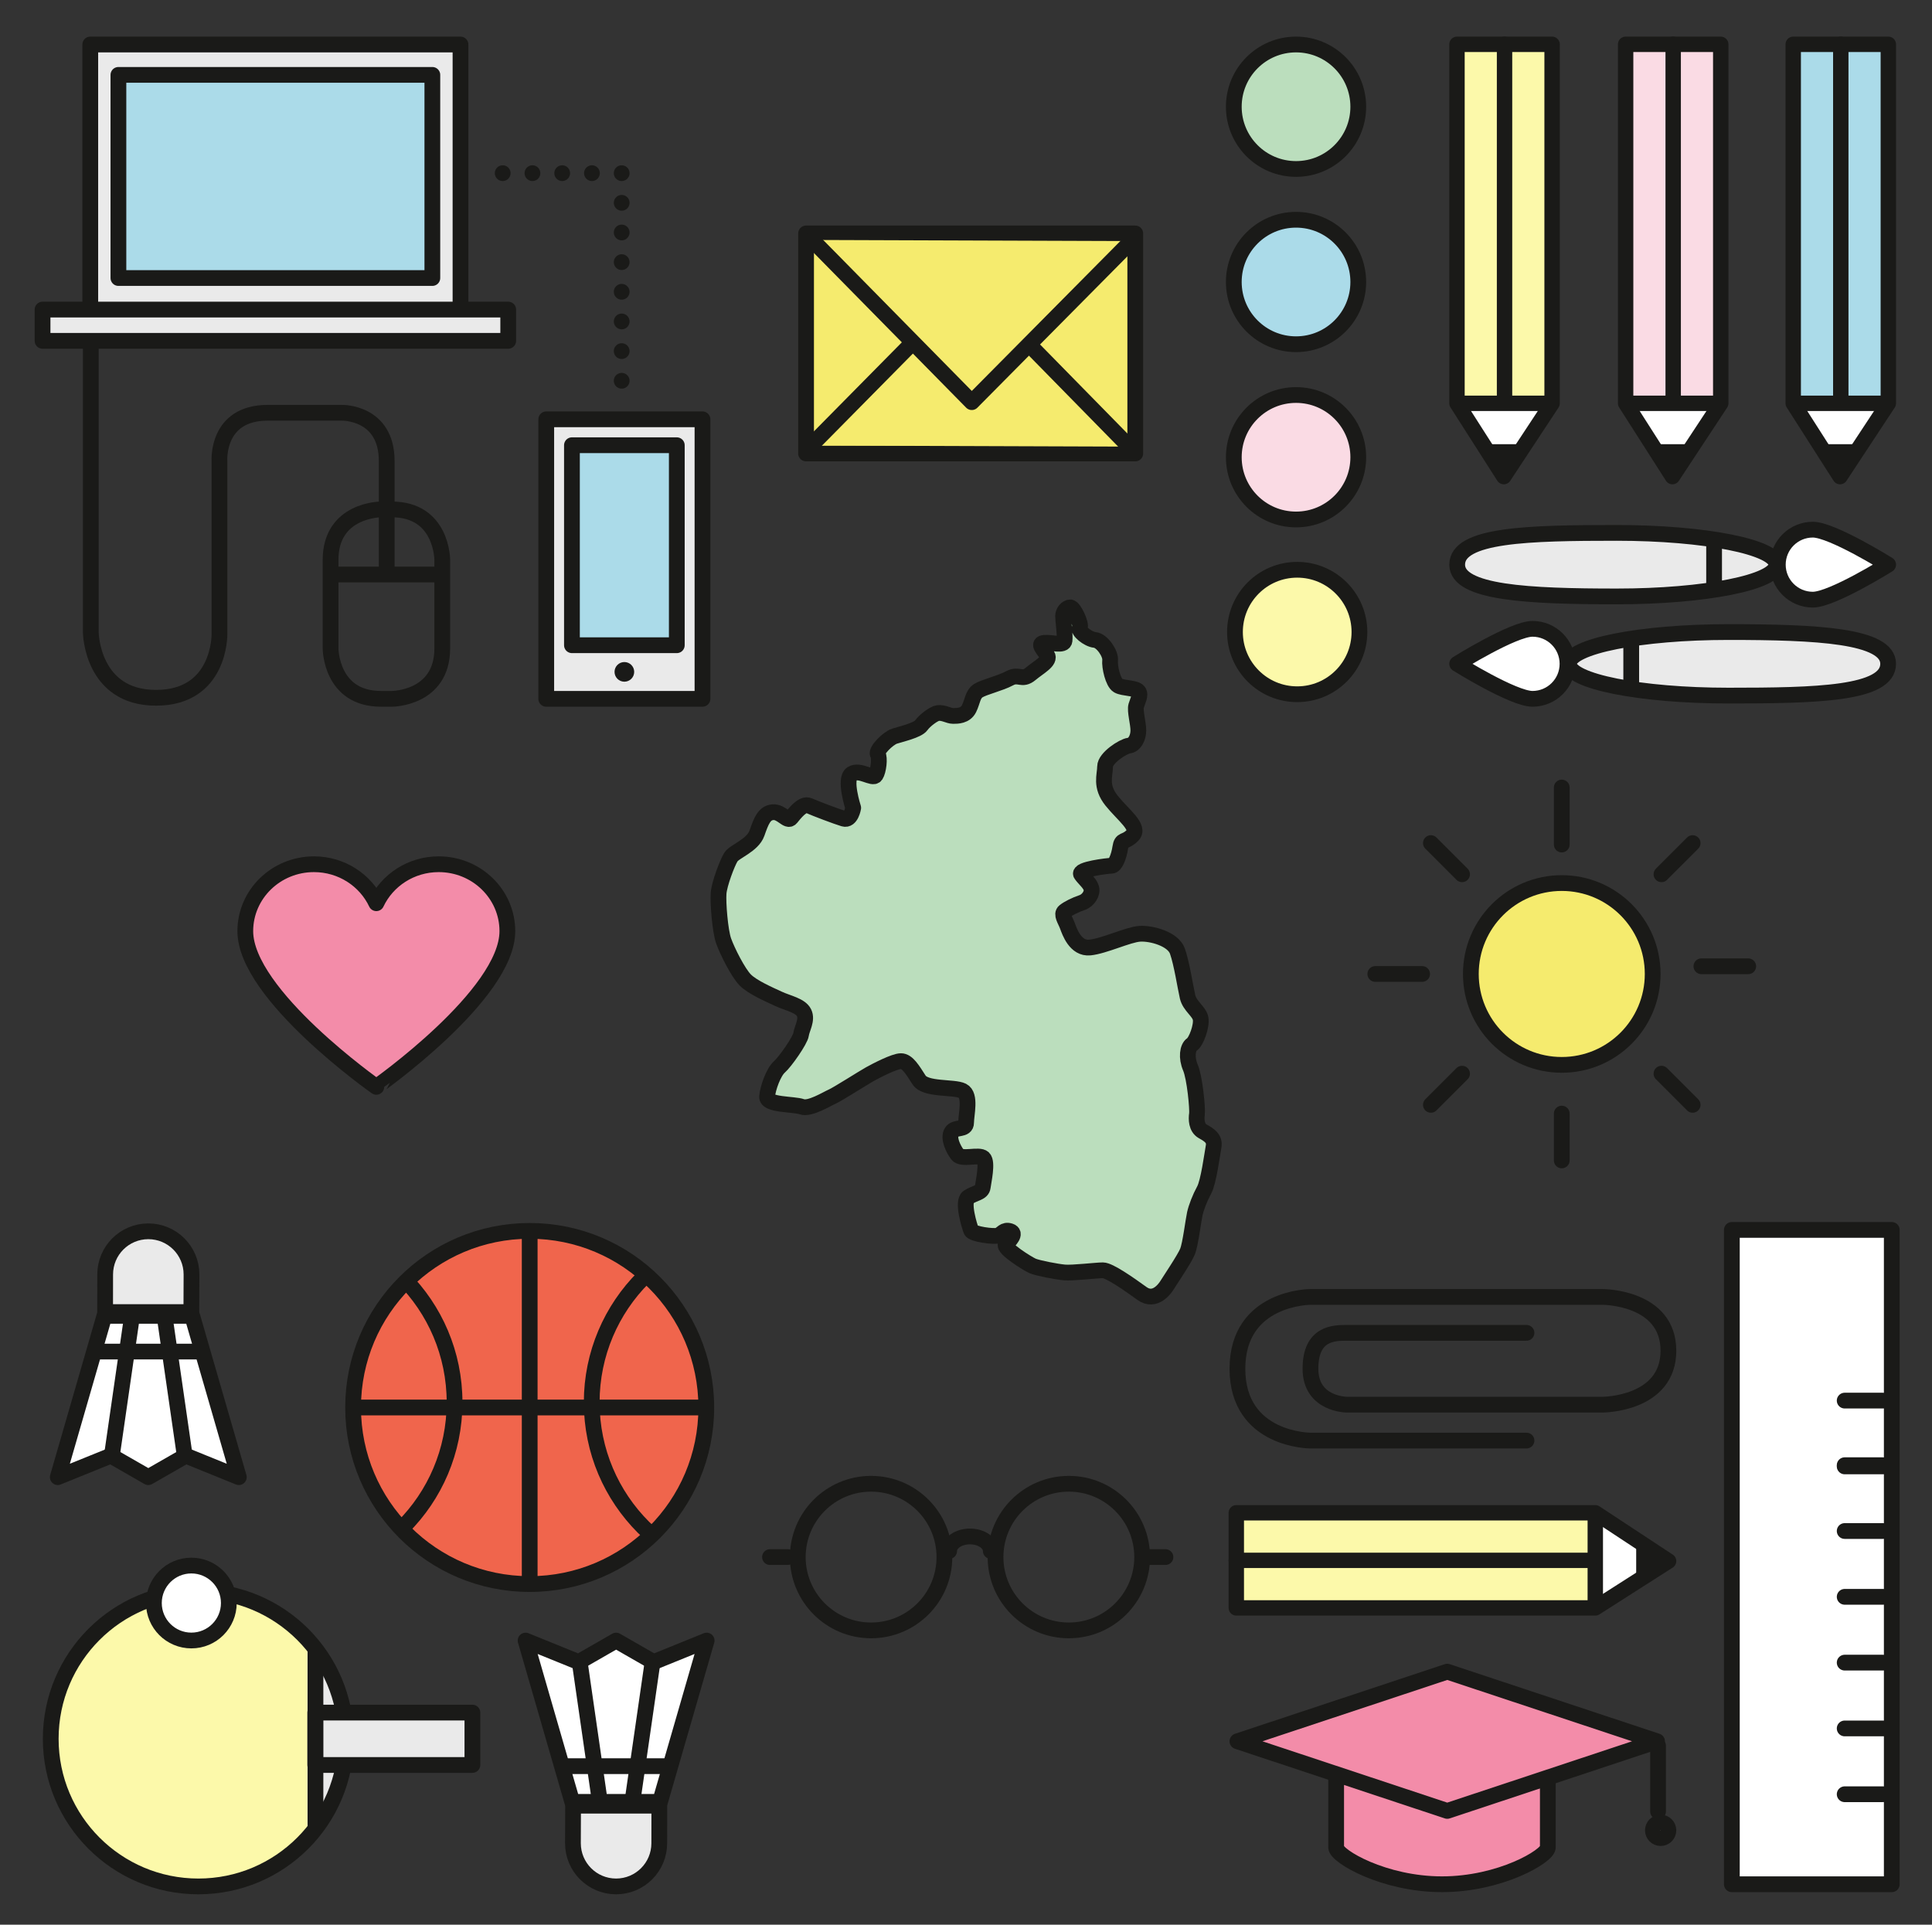 <?xml version="1.0" encoding="utf-8"?>
<!-- Generator: Adobe Illustrator 16.0.0, SVG Export Plug-In . SVG Version: 6.00 Build 0)  -->
<!DOCTYPE svg PUBLIC "-//W3C//DTD SVG 1.1//EN" "http://www.w3.org/Graphics/SVG/1.1/DTD/svg11.dtd">
<svg version="1.1" id="Ebene_1" xmlns="http://www.w3.org/2000/svg" xmlns:xlink="http://www.w3.org/1999/xlink" x="0px" y="0px"
	 width="612.945px" height="610.641px" viewBox="0 0 612.945 610.641" enable-background="new 0 0 612.945 610.641"
	 xml:space="preserve">
<rect x="0" y="0" width="612.945" height="610.641" fill="#333333" stroke="none"/>
<g>
	<defs>
		<rect id="SVGID_1_" x="11" y="11.62" width="591.685" height="589.38"/>
	</defs>
	<clipPath id="SVGID_2_">
		<use xlink:href="#SVGID_1_"  overflow="visible"/>
	</clipPath>
	<path clip-path="url(#SVGID_2_)" fill="#BBDEBD" d="M391.435,33.864c0,10.905,8.84,19.744,19.745,19.744
		c10.904,0,19.744-8.839,19.744-19.744c0-10.905-8.84-19.744-19.744-19.744C400.274,14.12,391.435,22.959,391.435,33.864"/>
	
		<circle clip-path="url(#SVGID_2_)" fill="none" stroke="#1A1A18" stroke-width="5" stroke-linecap="round" stroke-linejoin="round" cx="411.179" cy="33.864" r="19.745"/>
	<path clip-path="url(#SVGID_2_)" fill="#FADBE4" d="M391.436,145.068c0,10.905,8.84,19.744,19.744,19.744
		c10.903,0,19.745-8.839,19.745-19.744c0-10.905-8.842-19.744-19.745-19.744C400.275,125.324,391.436,134.163,391.436,145.068"/>
	
		<circle clip-path="url(#SVGID_2_)" fill="none" stroke="#1A1A18" stroke-width="5" stroke-linecap="round" stroke-linejoin="round" cx="411.18" cy="145.068" r="19.745"/>
	<path clip-path="url(#SVGID_2_)" fill="#FCF9AA" d="M391.805,200.513c0,10.905,8.84,19.744,19.744,19.744
		s19.745-8.839,19.745-19.744c0-10.905-8.841-19.744-19.745-19.744S391.805,189.607,391.805,200.513"/>
	
		<circle clip-path="url(#SVGID_2_)" fill="none" stroke="#1A1A18" stroke-width="5" stroke-linecap="round" stroke-linejoin="round" cx="411.549" cy="200.513" r="19.745"/>
	<path clip-path="url(#SVGID_2_)" fill="#ABDBE9" d="M391.435,89.466c0,10.905,8.84,19.744,19.745,19.744
		c10.904,0,19.744-8.839,19.744-19.744c0-10.905-8.84-19.744-19.744-19.744C400.274,69.722,391.435,78.561,391.435,89.466"/>
	
		<circle clip-path="url(#SVGID_2_)" fill="none" stroke="#1A1A18" stroke-width="5" stroke-linecap="round" stroke-linejoin="round" cx="411.179" cy="89.466" r="19.745"/>
</g>
<polyline fill="#FFFFFF" points="461.893,129.362 491.588,129.362 477.516,151.852 461.671,129.135 "/>
<rect x="461.671" y="13.676" fill="#FCF9AA" width="31.786" height="114.804"/>
<g>
	<defs>
		<rect id="SVGID_3_" x="11" y="11.62" width="591.685" height="589.38"/>
	</defs>
	<clipPath id="SVGID_4_">
		<use xlink:href="#SVGID_3_"  overflow="visible"/>
	</clipPath>
	
		<polygon clip-path="url(#SVGID_4_)" fill="none" stroke="#1A1A18" stroke-width="4.884" stroke-linecap="round" stroke-linejoin="round" points="
		462.243,14.062 462.243,127.957 473.355,145.358 477.094,151.212 481.553,144.444 492.417,127.957 492.417,14.062 	"/>
</g>
<line fill="none" stroke="#1A1A18" stroke-width="4.884" stroke-linecap="round" stroke-linejoin="round" x1="462.574" y1="127.956" x2="491.806" y2="127.956"/>
<g>
	<defs>
		<rect id="SVGID_5_" x="11" y="11.62" width="591.685" height="589.38"/>
	</defs>
	<clipPath id="SVGID_6_">
		<use xlink:href="#SVGID_5_"  overflow="visible"/>
	</clipPath>
	
		<line clip-path="url(#SVGID_6_)" fill="none" stroke="#1A1A18" stroke-width="4.884" stroke-linecap="round" stroke-linejoin="round" x1="477.33" y1="126.038" x2="477.33" y2="14.061"/>
</g>
<polyline fill="#1A1A18" points="470.279,140.931 483.827,140.931 477.407,151.852 470.179,140.821 "/>
<polyline fill="#FFFFFF" points="515.396,129.362 545.092,129.362 531.02,151.852 515.175,129.135 "/>
<rect x="515.175" y="13.676" fill="#FADBE4" width="31.786" height="114.804"/>
<g>
	<defs>
		<rect id="SVGID_7_" x="11" y="11.62" width="591.685" height="589.38"/>
	</defs>
	<clipPath id="SVGID_8_">
		<use xlink:href="#SVGID_7_"  overflow="visible"/>
	</clipPath>
	
		<polygon clip-path="url(#SVGID_8_)" fill="none" stroke="#1A1A18" stroke-width="4.884" stroke-linecap="round" stroke-linejoin="round" points="
		515.747,14.062 515.747,127.957 526.859,145.358 530.598,151.212 535.057,144.444 545.921,127.957 545.921,14.062 	"/>
</g>
<line fill="none" stroke="#1A1A18" stroke-width="4.884" stroke-linecap="round" stroke-linejoin="round" x1="516.078" y1="127.956" x2="545.311" y2="127.956"/>
<g>
	<defs>
		<rect id="SVGID_9_" x="11" y="11.62" width="591.685" height="589.38"/>
	</defs>
	<clipPath id="SVGID_10_">
		<use xlink:href="#SVGID_9_"  overflow="visible"/>
	</clipPath>
	
		<line clip-path="url(#SVGID_10_)" fill="none" stroke="#1A1A18" stroke-width="4.884" stroke-linecap="round" stroke-linejoin="round" x1="530.834" y1="126.038" x2="530.834" y2="14.061"/>
</g>
<polyline fill="#1A1A18" points="523.783,140.931 537.331,140.931 530.911,151.852 523.683,140.821 "/>
<polyline fill="#FFFFFF" points="568.566,129.362 598.262,129.362 584.189,151.852 568.345,129.135 "/>
<rect x="568.345" y="13.676" fill="#ABDBE9" width="31.786" height="114.804"/>
<g>
	<defs>
		<rect id="SVGID_11_" x="11" y="11.62" width="591.685" height="589.38"/>
	</defs>
	<clipPath id="SVGID_12_">
		<use xlink:href="#SVGID_11_"  overflow="visible"/>
	</clipPath>
	
		<polygon clip-path="url(#SVGID_12_)" fill="none" stroke="#1A1A18" stroke-width="4.884" stroke-linecap="round" stroke-linejoin="round" points="
		568.917,14.062 568.917,127.957 580.029,145.358 583.769,151.212 588.228,144.444 599.091,127.957 599.091,14.062 	"/>
	
		<line clip-path="url(#SVGID_12_)" fill="none" stroke="#1A1A18" stroke-width="4.884" stroke-linecap="round" stroke-linejoin="round" x1="569.248" y1="127.956" x2="598.48" y2="127.956"/>
	
		<line clip-path="url(#SVGID_12_)" fill="none" stroke="#1A1A18" stroke-width="4.884" stroke-linecap="round" stroke-linejoin="round" x1="584.005" y1="126.038" x2="584.005" y2="14.061"/>
</g>
<polyline fill="#1A1A18" points="576.954,140.931 590.502,140.931 584.082,151.852 576.853,140.821 "/>
<g>
	<defs>
		<rect id="SVGID_13_" x="11" y="11.62" width="591.685" height="589.38"/>
	</defs>
	<clipPath id="SVGID_14_">
		<use xlink:href="#SVGID_13_"  overflow="visible"/>
	</clipPath>
	<path clip-path="url(#SVGID_14_)" fill="#EAEAEA" d="M497.734,210.612c0,5.566,22.677,10.079,50.649,10.079
		s50.649-0.531,50.649-10.079c0-8.987-22.677-10.079-50.649-10.079S497.734,205.046,497.734,210.612"/>
	
		<path clip-path="url(#SVGID_14_)" fill="none" stroke="#1A1A18" stroke-width="5" stroke-linecap="round" stroke-linejoin="round" d="
		M497.734,210.612c0,5.566,22.677,10.079,50.649,10.079s50.649-0.531,50.649-10.079c0-8.987-22.677-10.079-50.649-10.079
		S497.734,205.046,497.734,210.612z"/>
</g>
<line fill="none" stroke="#1A1A18" stroke-width="5" stroke-linecap="round" stroke-linejoin="round" x1="517.521" y1="202.817" x2="517.521" y2="218.408"/>
<g>
	<defs>
		<rect id="SVGID_15_" x="11" y="11.62" width="591.685" height="589.38"/>
	</defs>
	<clipPath id="SVGID_16_">
		<use xlink:href="#SVGID_15_"  overflow="visible"/>
	</clipPath>
	<path clip-path="url(#SVGID_16_)" fill="#FFFFFF" d="M497.306,210.612c0-6.134-4.972-11.106-11.105-11.106
		s-23.899,11.106-23.899,11.106s17.766,11.106,23.899,11.106S497.306,216.746,497.306,210.612"/>
	
		<path clip-path="url(#SVGID_16_)" fill="none" stroke="#1A1A18" stroke-width="5" stroke-linecap="round" stroke-linejoin="round" d="
		M497.306,210.612c0-6.134-4.972-11.106-11.105-11.106s-23.899,11.106-23.899,11.106s17.766,11.106,23.899,11.106
		S497.306,216.746,497.306,210.612z"/>
	<path clip-path="url(#SVGID_16_)" fill="#EAEAEA" d="M563.601,179.147c0-5.566-22.677-10.079-50.649-10.079
		s-50.649,0.531-50.649,10.079c0,8.987,22.677,10.079,50.649,10.079S563.601,184.713,563.601,179.147"/>
	
		<path clip-path="url(#SVGID_16_)" fill="none" stroke="#1A1A18" stroke-width="5" stroke-linecap="round" stroke-linejoin="round" d="
		M563.601,179.147c0-5.566-22.677-10.079-50.649-10.079s-50.649,0.531-50.649,10.079c0,8.987,22.677,10.079,50.649,10.079
		S563.601,184.713,563.601,179.147z"/>
</g>
<line fill="none" stroke="#1A1A18" stroke-width="5" stroke-linecap="round" stroke-linejoin="round" x1="543.813" y1="186.942" x2="543.813" y2="171.352"/>
<g>
	<defs>
		<rect id="SVGID_17_" x="11" y="11.62" width="591.685" height="589.38"/>
	</defs>
	<clipPath id="SVGID_18_">
		<use xlink:href="#SVGID_17_"  overflow="visible"/>
	</clipPath>
	<path clip-path="url(#SVGID_18_)" fill="#FFFFFF" d="M564.028,179.147c0,6.134,4.973,11.106,11.106,11.106
		s23.898-11.106,23.898-11.106s-17.765-11.106-23.898-11.106S564.028,173.013,564.028,179.147"/>
	
		<path clip-path="url(#SVGID_18_)" fill="none" stroke="#1A1A18" stroke-width="5" stroke-linecap="round" stroke-linejoin="round" d="
		M564.028,179.147c0,6.134,4.973,11.106,11.106,11.106s23.898-11.106,23.898-11.106s-17.765-11.106-23.898-11.106
		S564.028,173.013,564.028,179.147z"/>
</g>
<polygon fill="#EAEAEA" points="28.64,14.12 28.64,100.679 146.097,100.679 146.097,28.547 146.097,14.12 "/>
<g>
	<defs>
		<rect id="SVGID_19_" x="11" y="11.62" width="591.685" height="589.38"/>
	</defs>
	<clipPath id="SVGID_20_">
		<use xlink:href="#SVGID_19_"  overflow="visible"/>
	</clipPath>
	
		<polygon clip-path="url(#SVGID_20_)" fill="none" stroke="#1A1A18" stroke-width="5" stroke-linecap="round" stroke-linejoin="round" points="
		28.64,14.12 28.64,100.679 146.097,100.679 146.097,28.547 146.097,14.12 	"/>
</g>
<polygon fill="#ABDBE9" points="37.569,23.758 37.569,88.207 137.167,88.207 137.167,34.499 137.167,23.758 "/>
<polygon fill="none" stroke="#1A1A18" stroke-width="5" stroke-linecap="round" stroke-linejoin="round" points="37.569,23.758 
	37.569,88.207 137.167,88.207 137.167,34.499 137.167,23.758 "/>
<rect x="13.5" y="98.219" fill="#EAEAEA" width="147.736" height="9.921"/>
<g>
	<defs>
		<rect id="SVGID_21_" x="11" y="11.62" width="591.685" height="589.38"/>
	</defs>
	<clipPath id="SVGID_22_">
		<use xlink:href="#SVGID_21_"  overflow="visible"/>
	</clipPath>
	
		<rect x="13.5" y="98.219" clip-path="url(#SVGID_22_)" fill="none" stroke="#1A1A18" stroke-width="5" stroke-linecap="round" stroke-linejoin="round" width="147.736" height="9.921"/>
</g>
<polygon fill="#EAEAEA" points="173.303,133.033 173.303,221.718 222.87,221.718 222.87,147.814 222.87,133.033 "/>
<polygon fill="none" stroke="#1A1A18" stroke-width="5" stroke-linecap="round" stroke-linejoin="round" points="173.303,133.033 
	173.303,221.718 222.87,221.718 222.87,147.814 222.87,133.033 "/>
<g>
	<defs>
		<rect id="SVGID_23_" x="11" y="11.62" width="591.685" height="589.38"/>
	</defs>
	<clipPath id="SVGID_24_">
		<use xlink:href="#SVGID_23_"  overflow="visible"/>
	</clipPath>
	<path clip-path="url(#SVGID_24_)" fill="#1A1A18" d="M198.087,216.281c1.722,0,3.118-1.396,3.118-3.118
		c0-1.722-1.396-3.118-3.118-3.118c-1.723,0-3.118,1.396-3.118,3.118C194.969,214.885,196.364,216.281,198.087,216.281"/>
</g>
<polygon fill="#ABDBE9" points="181.453,141.254 181.453,204.711 214.721,204.711 214.721,151.83 214.721,141.254 "/>
<polygon fill="none" stroke="#1A1A18" stroke-width="5" stroke-linecap="round" stroke-linejoin="round" points="181.453,141.254 
	181.453,204.711 214.721,204.711 214.721,151.83 214.721,141.254 "/>
<line fill="none" stroke="#1A1A18" stroke-width="5" stroke-linecap="round" stroke-linejoin="round" stroke-dasharray="0,9.438" x1="168.922" y1="54.939" x2="192.518" y2="54.939"/>
<line fill="none" stroke="#1A1A18" stroke-width="5" stroke-linecap="round" stroke-linejoin="round" stroke-dasharray="0,9.409" x1="197.236" y1="64.349" x2="197.236" y2="116.101"/>
<path fill="none" stroke="#1A1A18" stroke-width="5" stroke-linecap="round" stroke-linejoin="round" d="M197.236,120.806
	L197.236,120.806 M197.236,54.939L197.236,54.939 M159.484,54.939L159.484,54.939"/>
<g>
	<defs>
		<rect id="SVGID_25_" x="11" y="11.62" width="591.685" height="589.38"/>
	</defs>
	<clipPath id="SVGID_26_">
		<use xlink:href="#SVGID_25_"  overflow="visible"/>
	</clipPath>
	<path clip-path="url(#SVGID_26_)" fill="none" stroke="#1A1A18" stroke-width="5" d="M120.878,161.624c0,0-16,0-16,16v28.095
		c0,0,0,16,16,16h3.433c0,0,16,0,16-16v-28.095c0,0,0-16-16-16H120.878z"/>
	<path clip-path="url(#SVGID_26_)" fill="none" stroke="#1A1A18" stroke-width="5" d="M28.807,107.998v92.693
		c0,0,0.283,20.693,20.693,20.693c20.409,0,20.126-20.126,20.126-20.126v-54.992c0,0-1.083-15.307,15.307-15.307h23.579
		c0,0,14.174-0.283,14.174,15.307v35.433"/>
</g>
<line fill="none" stroke="#1A1A18" stroke-width="5" x1="105.11" y1="182.267" x2="140.543" y2="182.267"/>
<g>
	<defs>
		<rect id="SVGID_27_" x="11" y="11.62" width="591.685" height="589.38"/>
	</defs>
	<clipPath id="SVGID_28_">
		<use xlink:href="#SVGID_27_"  overflow="visible"/>
	</clipPath>
	<path clip-path="url(#SVGID_28_)" fill="#F0654C" d="M168.049,502.571c30.942,0,56.026-25.084,56.026-56.026
		s-25.084-56.025-56.026-56.025c-30.941,0-56.025,25.083-56.025,56.025S137.107,502.571,168.049,502.571"/>
</g>
<g>
	<defs>
		<path id="SVGID_29_" d="M112.023,446.545c0,30.943,25.084,56.027,56.025,56.027c30.943,0,56.026-25.084,56.026-56.027
			c0-30.941-25.083-56.025-56.026-56.025C137.107,390.52,112.023,415.604,112.023,446.545"/>
	</defs>
	<clipPath id="SVGID_30_">
		<use xlink:href="#SVGID_29_"  overflow="visible"/>
	</clipPath>
	<path clip-path="url(#SVGID_30_)" fill="#F0654C" d="M243.753,500.961c30.942,0,56.026-25.084,56.026-56.025
		c0-30.943-25.084-56.027-56.026-56.027c-30.941,0-56.025,25.084-56.025,56.027C187.728,475.877,212.812,500.961,243.753,500.961"/>
	
		<circle clip-path="url(#SVGID_30_)" fill="none" stroke="#1A1A18" stroke-width="5" stroke-linecap="round" stroke-linejoin="round" cx="243.753" cy="444.935" r="56.026"/>
	<path clip-path="url(#SVGID_30_)" fill="#F0654C" d="M88.189,500.961c30.941,0,56.025-25.084,56.025-56.025
		c0-30.943-25.084-56.027-56.025-56.027c-30.942,0-56.026,25.084-56.026,56.027C32.163,475.877,57.247,500.961,88.189,500.961"/>
	
		<circle clip-path="url(#SVGID_30_)" fill="none" stroke="#1A1A18" stroke-width="5" stroke-linecap="round" stroke-linejoin="round" cx="88.189" cy="444.935" r="56.026"/>
	
		<line clip-path="url(#SVGID_30_)" fill="none" stroke="#1A1A18" stroke-width="5" stroke-linecap="round" stroke-linejoin="round" x1="168.049" y1="377.553" x2="168.049" y2="507.753"/>
	
		<line clip-path="url(#SVGID_30_)" fill="none" stroke="#1A1A18" stroke-width="5" stroke-linecap="round" stroke-linejoin="round" x1="233.149" y1="446.545" x2="102.949" y2="446.545"/>
</g>
<g>
	<defs>
		<rect id="SVGID_31_" x="11" y="11.62" width="591.685" height="589.38"/>
	</defs>
	<clipPath id="SVGID_32_">
		<use xlink:href="#SVGID_31_"  overflow="visible"/>
	</clipPath>
	
		<circle clip-path="url(#SVGID_32_)" fill="none" stroke="#1A1A18" stroke-width="5" stroke-linecap="round" stroke-linejoin="round" cx="168.049" cy="446.545" r="56.026"/>
	<path clip-path="url(#SVGID_32_)" fill="#FCF9AA" d="M109.777,551.658c0-25.869-20.972-46.841-46.842-46.841
		c-25.869,0-46.841,20.972-46.841,46.841c0,25.87,20.972,46.842,46.841,46.842C88.806,598.5,109.777,577.528,109.777,551.658"/>
</g>
<g>
	<defs>
		<path id="SVGID_33_" d="M16.095,551.658c0,25.87,20.972,46.842,46.84,46.842c25.871,0,46.843-20.972,46.843-46.842
			c0-25.869-20.973-46.842-46.843-46.842C37.067,504.816,16.095,525.789,16.095,551.658"/>
	</defs>
	<clipPath id="SVGID_34_">
		<use xlink:href="#SVGID_33_"  overflow="visible"/>
	</clipPath>
	<rect x="97.522" y="494.621" clip-path="url(#SVGID_34_)" fill="#EAEAEA" width="58.167" height="110.721"/>
</g>
<g>
	<defs>
		<rect id="SVGID_35_" x="11" y="11.62" width="591.685" height="589.38"/>
	</defs>
	<clipPath id="SVGID_36_">
		<use xlink:href="#SVGID_35_"  overflow="visible"/>
	</clipPath>
	
		<circle clip-path="url(#SVGID_36_)" fill="none" stroke="#1A1A18" stroke-width="5" stroke-linecap="round" stroke-linejoin="round" cx="62.936" cy="551.658" r="46.842"/>
</g>
<rect x="100.008" y="543.352" fill="#EAEAEA" width="49.864" height="16.613"/>
<rect x="100.008" y="543.352" fill="none" stroke="#1A1A18" stroke-width="5" stroke-linecap="round" stroke-linejoin="round" width="49.864" height="16.613"/>
<line fill="none" stroke="#1A1A18" stroke-width="5" stroke-linecap="round" stroke-linejoin="round" x1="100.082" y1="578.863" x2="100.082" y2="523.93"/>
<g>
	<defs>
		<rect id="SVGID_37_" x="11" y="11.62" width="591.685" height="589.38"/>
	</defs>
	<clipPath id="SVGID_38_">
		<use xlink:href="#SVGID_37_"  overflow="visible"/>
	</clipPath>
	<path clip-path="url(#SVGID_38_)" fill="#FFFFFF" d="M72.599,508.589c0-6.565-5.322-11.888-11.889-11.888
		c-6.565,0-11.887,5.322-11.887,11.888c0,6.566,5.322,11.888,11.887,11.888C67.276,520.477,72.599,515.155,72.599,508.589"/>
	
		<circle clip-path="url(#SVGID_38_)" fill="none" stroke="#1A1A18" stroke-width="5" stroke-linecap="round" stroke-linejoin="round" cx="60.711" cy="508.589" r="11.888"/>
</g>
<polygon fill="#FFFFFF" points="209.397,571.674 224.192,520.499 207.358,527.322 195.467,520.499 183.573,527.322 166.75,520.499 
	181.547,571.674 "/>
<polygon fill="none" stroke="#1A1A18" stroke-width="5" stroke-linecap="round" stroke-linejoin="round" points="209.397,571.674 
	224.192,520.499 207.358,527.322 195.467,520.499 183.573,527.322 166.75,520.499 181.547,571.674 "/>
<g>
	<defs>
		<rect id="SVGID_39_" x="11" y="11.62" width="591.685" height="589.38"/>
	</defs>
	<clipPath id="SVGID_40_">
		<use xlink:href="#SVGID_39_"  overflow="visible"/>
	</clipPath>
	<path clip-path="url(#SVGID_40_)" fill="#EAEAEA" d="M181.814,572.878c0,1.85-0.046,9.95-0.046,11.928
		c0,7.562,6.131,13.694,13.694,13.694s13.695-6.132,13.695-13.694c0-1.978,0.017-9.95,0.017-11.928H181.814z"/>
	
		<path clip-path="url(#SVGID_40_)" fill="none" stroke="#1A1A18" stroke-width="5" stroke-linecap="round" stroke-linejoin="round" d="
		M181.814,572.878c0,1.85-0.046,9.95-0.046,11.928c0,7.562,6.131,13.694,13.694,13.694s13.695-6.132,13.695-13.694
		c0-1.978,0.017-9.95,0.017-11.928H181.814z"/>
</g>
<line fill="none" stroke="#1A1A18" stroke-width="5" stroke-linecap="round" stroke-linejoin="round" x1="206.993" y1="527.557" x2="200.743" y2="570.858"/>
<line fill="none" stroke="#1A1A18" stroke-width="5" stroke-linecap="round" stroke-linejoin="round" x1="183.951" y1="527.557" x2="190.201" y2="570.858"/>
<line fill="none" stroke="#1A1A18" stroke-width="5" stroke-linecap="round" stroke-linejoin="round" x1="211.434" y1="560.343" x2="179.289" y2="560.343"/>
<polygon fill="#FFFFFF" points="33.124,417.478 18.329,468.652 35.163,461.83 47.055,468.652 58.948,461.83 75.771,468.652 
	60.975,417.478 "/>
<g>
	<defs>
		<rect id="SVGID_41_" x="11" y="11.62" width="591.685" height="589.38"/>
	</defs>
	<clipPath id="SVGID_42_">
		<use xlink:href="#SVGID_41_"  overflow="visible"/>
	</clipPath>
	
		<polygon clip-path="url(#SVGID_42_)" fill="none" stroke="#1A1A18" stroke-width="5" stroke-linecap="round" stroke-linejoin="round" points="
		33.124,417.478 18.329,468.652 35.163,461.83 47.055,468.652 58.948,461.83 75.771,468.652 60.975,417.478 	"/>
	<path clip-path="url(#SVGID_42_)" fill="#EAEAEA" d="M60.708,416.273c0-1.85,0.046-9.95,0.046-11.928
		c0-7.562-6.131-13.694-13.695-13.694c-7.563,0-13.695,6.132-13.695,13.694c0,1.978-0.017,9.949-0.017,11.928H60.708z"/>
	
		<path clip-path="url(#SVGID_42_)" fill="none" stroke="#1A1A18" stroke-width="5" stroke-linecap="round" stroke-linejoin="round" d="
		M60.708,416.273c0-1.85,0.046-9.95,0.046-11.928c0-7.562-6.131-13.694-13.695-13.694c-7.563,0-13.695,6.132-13.695,13.694
		c0,1.978-0.017,9.949-0.017,11.928H60.708z"/>
</g>
<line fill="none" stroke="#1A1A18" stroke-width="5" stroke-linecap="round" stroke-linejoin="round" x1="35.529" y1="461.595" x2="41.779" y2="418.293"/>
<line fill="none" stroke="#1A1A18" stroke-width="5" stroke-linecap="round" stroke-linejoin="round" x1="58.571" y1="461.595" x2="52.321" y2="418.293"/>
<line fill="none" stroke="#1A1A18" stroke-width="5" stroke-linecap="round" stroke-linejoin="round" x1="31.087" y1="428.809" x2="63.232" y2="428.809"/>
<g>
	<defs>
		<rect id="SVGID_43_" x="11" y="11.62" width="591.685" height="589.38"/>
	</defs>
	<clipPath id="SVGID_44_">
		<use xlink:href="#SVGID_43_"  overflow="visible"/>
	</clipPath>
	<path clip-path="url(#SVGID_44_)" fill="#F5EB6E" d="M495.484,337.851c15.93,0,28.843-12.914,28.843-28.843
		c0-15.93-12.913-28.844-28.843-28.844s-28.843,12.914-28.843,28.844C466.642,324.937,479.555,337.851,495.484,337.851"/>
	
		<circle clip-path="url(#SVGID_44_)" fill="none" stroke="#1A1A18" stroke-width="5" stroke-linecap="round" stroke-linejoin="round" cx="495.484" cy="309.007" r="28.843"/>
</g>
<line fill="none" stroke="#1A1A18" stroke-width="5" stroke-linecap="round" stroke-linejoin="round" x1="495.484" y1="267.938" x2="495.484" y2="249.854"/>
<line fill="none" stroke="#1A1A18" stroke-width="5" stroke-linecap="round" stroke-linejoin="round" x1="495.484" y1="368.161" x2="495.484" y2="353.309"/>
<line fill="none" stroke="#1A1A18" stroke-width="5" stroke-linecap="round" stroke-linejoin="round" x1="539.786" y1="306.566" x2="554.639" y2="306.566"/>
<line fill="none" stroke="#1A1A18" stroke-width="5" stroke-linecap="round" stroke-linejoin="round" x1="436.331" y1="309.008" x2="451.184" y2="309.008"/>
<line fill="none" stroke="#1A1A18" stroke-width="5" stroke-linecap="round" stroke-linejoin="round" x1="527.118" y1="277.375" x2="537.005" y2="267.487"/>
<line fill="none" stroke="#1A1A18" stroke-width="5" stroke-linecap="round" stroke-linejoin="round" x1="453.964" y1="350.529" x2="463.852" y2="340.641"/>
<line fill="none" stroke="#1A1A18" stroke-width="5" stroke-linecap="round" stroke-linejoin="round" x1="527.118" y1="340.641" x2="537.005" y2="350.528"/>
<line fill="none" stroke="#1A1A18" stroke-width="5" stroke-linecap="round" stroke-linejoin="round" x1="453.965" y1="267.487" x2="463.852" y2="277.375"/>
<g>
	<defs>
		<rect id="SVGID_45_" x="11" y="11.62" width="591.685" height="589.38"/>
	</defs>
	<clipPath id="SVGID_46_">
		<use xlink:href="#SVGID_45_"  overflow="visible"/>
	</clipPath>
	<path clip-path="url(#SVGID_46_)" fill="#BBDEBD" d="M270.689,256.303c0,0-2.985-9.186-0.459-10.791
		c2.525-1.607,6.658,1.836,7.577,0.459c0.918-1.379,1.377-5.512,0.688-6.66c-0.688-1.147,3.215-5.051,5.281-5.738
		c2.066-0.69,7.348-1.838,8.495-3.446c1.148-1.607,4.054-3.75,5.281-3.902c1.837-0.231,3.443,0.918,4.821,0.918s3.903,0,5.052-2.297
		c1.147-2.295,1.147-4.592,2.984-5.74c1.837-1.147,6.889-2.295,9.873-3.903c2.985-1.607,3.903,0.918,6.659-1.377
		c2.755-2.296,6.428-4.134,5.28-5.97c-1.148-1.836-3.214-3.674-0.918-3.905c2.296-0.228,6.199,1.149,6.429-0.687
		c0.23-1.838-0.459-6.43-0.459-7.807c0-1.379,1.148-2.756,2.296-2.756c1.148,0,3.674,5.512,2.985,6.43
		c-0.689,0.918,2.524,3.674,4.822,3.902c2.296,0.231,5.051,4.364,4.82,6.43c-0.229,2.067,0.919,7.117,2.526,8.035
		c1.606,0.92,5.51,0.69,6.429,1.838c0.918,1.149-0.229,2.985-0.688,4.592s0.688,5.51,0.688,7.807c0,2.297-1.147,4.591-2.984,4.822
		c-1.838,0.228-7.577,3.902-7.577,6.658c0,2.756-1.607,6.199,2.065,10.791c3.674,4.592,9.186,8.496,6.659,11.021
		s-3.444,0.918-3.903,3.904c-0.459,2.984-1.607,5.738-2.756,5.738c-1.147,0-10.791,1.148-9.643,2.756
		c1.147,1.607,2.755,2.756,3.214,4.363c0.46,1.607-0.918,3.902-2.984,4.592s-4.362,1.836-5.511,2.756
		c-1.147,0.918,0.23,2.754,0.918,4.592c0.689,1.836,2.526,7.348,7.118,6.889c4.592-0.461,12.169-4.133,15.843-4.363
		s10.562,1.607,11.94,5.51c1.377,3.904,2.524,11.48,3.214,14.467c0.688,2.984,3.674,4.592,4.133,6.887
		c0.459,2.297-1.378,7.348-2.755,8.266c-1.378,0.92-1.837,4.133-0.459,7.348c1.377,3.215,2.296,13.088,2.066,14.695
		c-0.23,1.607-0.23,4.363,1.837,5.51c2.065,1.148,3.902,2.297,3.443,4.822s-1.606,11.252-2.984,13.777s-2.526,5.51-2.985,7.576
		s-1.377,9.645-2.296,11.939c-0.918,2.297-5.74,9.414-6.429,10.562c-0.689,1.148-3.903,5.74-8.036,2.756
		c-4.133-2.986-10.332-7.348-12.399-7.348c-2.065,0-9.643,0.918-12.169,0.688c-2.525-0.229-8.495-1.377-10.103-2.066
		c-1.607-0.688-9.644-5.74-8.495-6.887c1.147-1.148,3.443-3.445,1.378-4.135c-2.067-0.688-2.526,0.92-3.904,1.379
		c-1.377,0.459-8.036-0.459-8.495-1.607s-2.984-9.184-0.919-10.562c2.067-1.377,4.363-1.377,4.593-3.215
		c0.229-1.836,1.607-7.807,0.229-9.184s-6.888,0.689-8.266-1.148c-1.378-1.836-2.985-5.281-1.838-7.117
		c1.148-1.836,4.594-0.459,4.594-2.984s1.606-8.725-1.148-10.104c-2.756-1.377-11.71-0.229-13.776-3.443s-3.675-5.971-5.74-5.971
		c-2.066,0-7.808,2.986-9.873,4.133c-2.067,1.148-10.332,6.43-11.94,7.119c-1.606,0.688-7.117,4.133-9.643,3.213
		c-2.526-0.918-11.251-0.459-11.021-3.213c0.229-2.756,2.066-7.807,3.903-9.414s6.659-8.496,6.888-10.332
		c0.23-1.838,2.067-4.594,0.919-6.889c-1.147-2.297-5.052-2.984-8.036-4.363c-2.984-1.377-8.266-3.674-10.562-5.969
		c-2.296-2.297-5.741-9.186-6.889-12.398c-1.148-3.215-1.836-12.17-1.607-15.154c0.23-2.986,2.755-9.645,3.904-11.48
		c1.147-1.838,6.888-3.674,8.265-7.578c1.378-3.902,2.296-6.428,5.052-6.658c2.756-0.229,4.593,3.215,5.74,1.838
		c1.148-1.379,3.674-4.822,5.74-3.904s8.725,3.445,11.021,4.132C270,260.436,270.689,256.303,270.689,256.303"/>
	
		<path clip-path="url(#SVGID_46_)" fill="none" stroke="#1A1A18" stroke-width="5" stroke-linecap="round" stroke-linejoin="round" d="
		M270.689,256.303c0,0-2.985-9.186-0.459-10.791c2.525-1.607,6.658,1.836,7.577,0.459c0.918-1.379,1.377-5.512,0.688-6.66
		c-0.688-1.147,3.215-5.051,5.281-5.738c2.066-0.69,7.348-1.838,8.495-3.446c1.148-1.607,4.054-3.75,5.281-3.902
		c1.837-0.231,3.443,0.918,4.821,0.918s3.903,0,5.052-2.297c1.147-2.295,1.147-4.592,2.984-5.74
		c1.837-1.147,6.889-2.295,9.873-3.903c2.985-1.607,3.903,0.918,6.659-1.377c2.755-2.296,6.428-4.134,5.28-5.97
		c-1.148-1.836-3.214-3.674-0.918-3.905c2.296-0.228,6.199,1.149,6.429-0.687c0.23-1.838-0.459-6.43-0.459-7.807
		c0-1.379,1.148-2.756,2.296-2.756c1.148,0,3.674,5.512,2.985,6.43c-0.689,0.918,2.524,3.674,4.822,3.902
		c2.296,0.231,5.051,4.364,4.82,6.43c-0.229,2.067,0.919,7.117,2.526,8.035c1.606,0.92,5.51,0.69,6.429,1.838
		c0.918,1.149-0.229,2.985-0.688,4.592s0.688,5.51,0.688,7.807c0,2.297-1.147,4.591-2.984,4.822
		c-1.838,0.228-7.577,3.902-7.577,6.658c0,2.756-1.607,6.199,2.065,10.791c3.674,4.592,9.186,8.496,6.659,11.021
		s-3.444,0.918-3.903,3.904c-0.459,2.984-1.607,5.738-2.756,5.738c-1.147,0-10.791,1.148-9.643,2.756
		c1.147,1.607,2.755,2.756,3.214,4.363c0.46,1.607-0.918,3.902-2.984,4.592s-4.362,1.836-5.511,2.756
		c-1.147,0.918,0.23,2.754,0.918,4.592c0.689,1.836,2.526,7.348,7.118,6.889c4.592-0.461,12.169-4.133,15.843-4.363
		s10.562,1.607,11.94,5.51c1.377,3.904,2.524,11.48,3.214,14.467c0.688,2.984,3.674,4.592,4.133,6.887
		c0.459,2.297-1.378,7.348-2.755,8.266c-1.378,0.92-1.837,4.133-0.459,7.348c1.377,3.215,2.296,13.088,2.066,14.695
		c-0.23,1.607-0.23,4.363,1.837,5.51c2.065,1.148,3.902,2.297,3.443,4.822s-1.606,11.252-2.984,13.777s-2.526,5.51-2.985,7.576
		s-1.377,9.645-2.296,11.939c-0.918,2.297-5.74,9.414-6.429,10.562c-0.689,1.148-3.903,5.74-8.036,2.756
		c-4.133-2.986-10.332-7.348-12.399-7.348c-2.065,0-9.643,0.918-12.169,0.688c-2.525-0.229-8.495-1.377-10.103-2.066
		c-1.607-0.688-9.644-5.74-8.495-6.887c1.147-1.148,3.443-3.445,1.378-4.135c-2.067-0.688-2.526,0.92-3.904,1.379
		c-1.377,0.459-8.036-0.459-8.495-1.607s-2.984-9.184-0.919-10.562c2.067-1.377,4.363-1.377,4.593-3.215
		c0.229-1.836,1.607-7.807,0.229-9.184s-6.888,0.689-8.266-1.148c-1.378-1.836-2.985-5.281-1.838-7.117
		c1.148-1.836,4.594-0.459,4.594-2.984s1.606-8.725-1.148-10.104c-2.756-1.377-11.71-0.229-13.776-3.443s-3.675-5.971-5.74-5.971
		c-2.066,0-7.808,2.986-9.873,4.133c-2.067,1.148-10.332,6.43-11.94,7.119c-1.606,0.688-7.117,4.133-9.643,3.213
		c-2.526-0.918-11.251-0.459-11.021-3.213c0.229-2.756,2.066-7.807,3.903-9.414s6.659-8.496,6.888-10.332
		c0.23-1.838,2.067-4.594,0.919-6.889c-1.147-2.297-5.052-2.984-8.036-4.363c-2.984-1.377-8.266-3.674-10.562-5.969
		c-2.296-2.297-5.741-9.186-6.889-12.398c-1.148-3.215-1.836-12.17-1.607-15.154c0.23-2.986,2.755-9.645,3.904-11.48
		c1.147-1.838,6.888-3.674,8.265-7.578c1.378-3.902,2.296-6.428,5.052-6.658c2.756-0.229,4.593,3.215,5.74,1.838
		c1.148-1.379,3.674-4.822,5.74-3.904s8.725,3.445,11.021,4.132C270,260.436,270.689,256.303,270.689,256.303z"/>
	<path clip-path="url(#SVGID_46_)" fill="#F38CA9" d="M160.965,295.424c0-11.727-9.751-21.232-21.78-21.232
		c-8.782,0-16.346,5.07-19.791,12.371c-3.445-7.301-11.008-12.371-19.791-12.371c-12.029,0-21.78,9.506-21.78,21.232
		c0,20.205,41.571,49.402,41.571,49.402S160.965,315.629,160.965,295.424"/>
	
		<path clip-path="url(#SVGID_46_)" fill="none" stroke="#1A1A18" stroke-width="5" stroke-linecap="round" stroke-linejoin="round" d="
		M160.965,295.424c0-11.727-9.751-21.232-21.78-21.232c-8.782,0-16.346,5.07-19.791,12.371
		c-3.445-7.301-11.008-12.371-19.791-12.371c-12.029,0-21.78,9.506-21.78,21.232c0,20.205,41.571,49.402,41.571,49.402
		S160.965,315.629,160.965,295.424z"/>
	
		<circle clip-path="url(#SVGID_46_)" fill="none" stroke="#1A1A18" stroke-width="5" stroke-linecap="round" stroke-linejoin="round" cx="276.363" cy="494.009" r="23.26"/>
	
		<circle clip-path="url(#SVGID_46_)" fill="none" stroke="#1A1A18" stroke-width="5" stroke-linecap="round" stroke-linejoin="round" cx="339.102" cy="494.009" r="23.26"/>
	
		<path clip-path="url(#SVGID_46_)" fill="none" stroke="#1A1A18" stroke-width="5" stroke-linecap="round" stroke-linejoin="round" d="
		M314.342,492.086c0-2.552-2.959-4.621-6.609-4.621c-3.649,0-6.608,2.069-6.608,4.621"/>
</g>
<line fill="none" stroke="#1A1A18" stroke-width="5" stroke-linecap="round" stroke-linejoin="round" x1="364.131" y1="494.01" x2="369.753" y2="494.01"/>
<line fill="none" stroke="#1A1A18" stroke-width="5" stroke-linecap="round" stroke-linejoin="round" x1="244.291" y1="494.01" x2="249.913" y2="494.01"/>
<g>
	<defs>
		<rect id="SVGID_47_" x="11" y="11.62" width="591.685" height="589.38"/>
	</defs>
	<clipPath id="SVGID_48_">
		<use xlink:href="#SVGID_47_"  overflow="visible"/>
	</clipPath>
	
		<path clip-path="url(#SVGID_48_)" fill="none" stroke="#1A1A18" stroke-width="5" stroke-linecap="round" stroke-linejoin="round" d="
		M484.29,457.048h-68.534c0,0-23.17,0-23.17-22.789c0-22.788,23.17-22.788,23.17-22.788h92.677c0,0,20.887-0.027,20.887,17.064
		s-20.887,17.119-20.887,17.119H427.34c0,0-11.584,0-11.584-11.396c0-11.394,7.506-11.394,11.584-11.394h56.95"/>
	<path clip-path="url(#SVGID_48_)" fill="#F38CA9" d="M491.061,586.17v-39.722h-67.157v39.722h0.005
		c0.117,2.751,15.102,11.639,33.573,11.639c18.473,0,33.457-8.888,33.574-11.639H491.061z"/>
	
		<path clip-path="url(#SVGID_48_)" fill="none" stroke="#1A1A18" stroke-width="5" stroke-linecap="round" stroke-linejoin="round" d="
		M491.061,586.17v-39.722h-67.157v39.722h0.005c0.117,2.751,15.102,11.639,33.573,11.639c18.473,0,33.457-8.888,33.574-11.639
		H491.061z"/>
</g>
<line fill="none" stroke="#1A1A18" stroke-width="5" stroke-linecap="round" stroke-linejoin="round" x1="526.032" y1="553.866" x2="526.032" y2="574.712"/>
<g>
	<defs>
		<rect id="SVGID_49_" x="11" y="11.62" width="591.685" height="589.38"/>
	</defs>
	<clipPath id="SVGID_50_">
		<use xlink:href="#SVGID_49_"  overflow="visible"/>
	</clipPath>
	<path clip-path="url(#SVGID_50_)" fill="#FFFFFF" d="M526.856,583.165c1.36,0,2.462-1.102,2.462-2.462
		c0-1.359-1.102-2.462-2.462-2.462s-2.462,1.103-2.462,2.462C524.395,582.063,525.496,583.165,526.856,583.165"/>
	
		<circle clip-path="url(#SVGID_50_)" fill="none" stroke="#1A1A18" stroke-width="5" stroke-linecap="round" stroke-linejoin="round" cx="526.856" cy="580.703" r="2.462"/>
</g>
<polygon fill="#F38CA9" points="459.152,530.359 392.586,552.452 459.152,574.545 525.718,552.452 "/>
<polygon fill="none" stroke="#1A1A18" stroke-width="5" stroke-linecap="round" stroke-linejoin="round" points="459.152,530.359 
	392.586,552.452 459.152,574.545 525.718,552.452 "/>
<rect x="549.445" y="390.21" fill="#FFFFFF" width="50.738" height="207.599"/>
<g>
	<defs>
		<rect id="SVGID_51_" x="11" y="11.62" width="591.685" height="589.38"/>
	</defs>
	<clipPath id="SVGID_52_">
		<use xlink:href="#SVGID_51_"  overflow="visible"/>
	</clipPath>
	
		<rect x="549.445" y="390.21" clip-path="url(#SVGID_52_)" fill="none" stroke="#1A1A18" stroke-width="5" stroke-linecap="round" stroke-linejoin="round" width="50.738" height="207.599"/>
	
		<line clip-path="url(#SVGID_52_)" fill="none" stroke="#1A1A18" stroke-width="5" stroke-linecap="round" stroke-linejoin="round" x1="585.244" y1="569.253" x2="597.379" y2="569.253"/>
	
		<line clip-path="url(#SVGID_52_)" fill="none" stroke="#1A1A18" stroke-width="5" stroke-linecap="round" stroke-linejoin="round" x1="585.244" y1="527.496" x2="597.379" y2="527.496"/>
	
		<line clip-path="url(#SVGID_52_)" fill="none" stroke="#1A1A18" stroke-width="5" stroke-linecap="round" stroke-linejoin="round" x1="585.244" y1="485.74" x2="597.379" y2="485.74"/>
	
		<line clip-path="url(#SVGID_52_)" fill="none" stroke="#1A1A18" stroke-width="5" stroke-linecap="round" stroke-linejoin="round" x1="585.244" y1="464.861" x2="597.379" y2="464.861"/>
	
		<line clip-path="url(#SVGID_52_)" fill="none" stroke="#1A1A18" stroke-width="5" stroke-linecap="round" stroke-linejoin="round" x1="585.244" y1="506.618" x2="597.379" y2="506.618"/>
	
		<line clip-path="url(#SVGID_52_)" fill="none" stroke="#1A1A18" stroke-width="5" stroke-linecap="round" stroke-linejoin="round" x1="585.244" y1="465.242" x2="597.379" y2="465.242"/>
	
		<line clip-path="url(#SVGID_52_)" fill="none" stroke="#1A1A18" stroke-width="5" stroke-linecap="round" stroke-linejoin="round" x1="585.244" y1="444.365" x2="597.379" y2="444.365"/>
	
		<line clip-path="url(#SVGID_52_)" fill="none" stroke="#1A1A18" stroke-width="5" stroke-linecap="round" stroke-linejoin="round" x1="585.244" y1="548.374" x2="597.379" y2="548.374"/>
</g>
<polyline fill="#FFFFFF" points="507.526,510.485 507.526,480.79 530.016,494.862 507.299,510.707 "/>
<rect x="391.841" y="478.921" fill="#FCF9AA" width="114.804" height="31.786"/>
<polygon fill="none" stroke="#1A1A18" stroke-width="4.884" stroke-linecap="round" stroke-linejoin="round" points="
	392.226,510.135 506.121,510.135 523.522,499.022 529.377,495.283 522.608,490.824 506.121,479.961 392.226,479.961 "/>
<line fill="none" stroke="#1A1A18" stroke-width="4.884" stroke-linecap="round" stroke-linejoin="round" x1="506.12" y1="509.804" x2="506.12" y2="480.572"/>
<line fill="none" stroke="#1A1A18" stroke-width="4.884" stroke-linecap="round" stroke-linejoin="round" x1="504.202" y1="495.047" x2="392.226" y2="495.047"/>
<polyline fill="#1A1A18" points="519.095,502.098 519.095,488.551 530.016,494.971 518.985,502.199 "/>
<polygon fill="#F5EB6E" points="255.734,74.064 255.734,143.874 360.173,143.874 360.173,85.7 360.173,74.064 "/>
<polygon fill="none" stroke="#1A1A18" stroke-width="5" stroke-linecap="round" stroke-linejoin="round" points="255.734,74.064 
	255.734,143.874 360.173,143.874 360.173,85.7 360.173,74.064 "/>
<polyline fill="#F5EB6E" points="358.253,141.696 307.777,90.238 257.303,141.345 "/>
<polyline fill="none" stroke="#1A1A18" stroke-width="5" stroke-linecap="round" stroke-linejoin="round" points="358.253,141.696 
	307.777,90.238 257.303,141.345 "/>
<polyline fill="#F5EB6E" points="257.655,76.131 308.306,127.589 358.957,76.482 "/>
<polyline fill="none" stroke="#1A1A18" stroke-width="5" stroke-linecap="round" stroke-linejoin="round" points="257.655,76.131 
	308.306,127.589 358.957,76.482 "/>
</svg>
